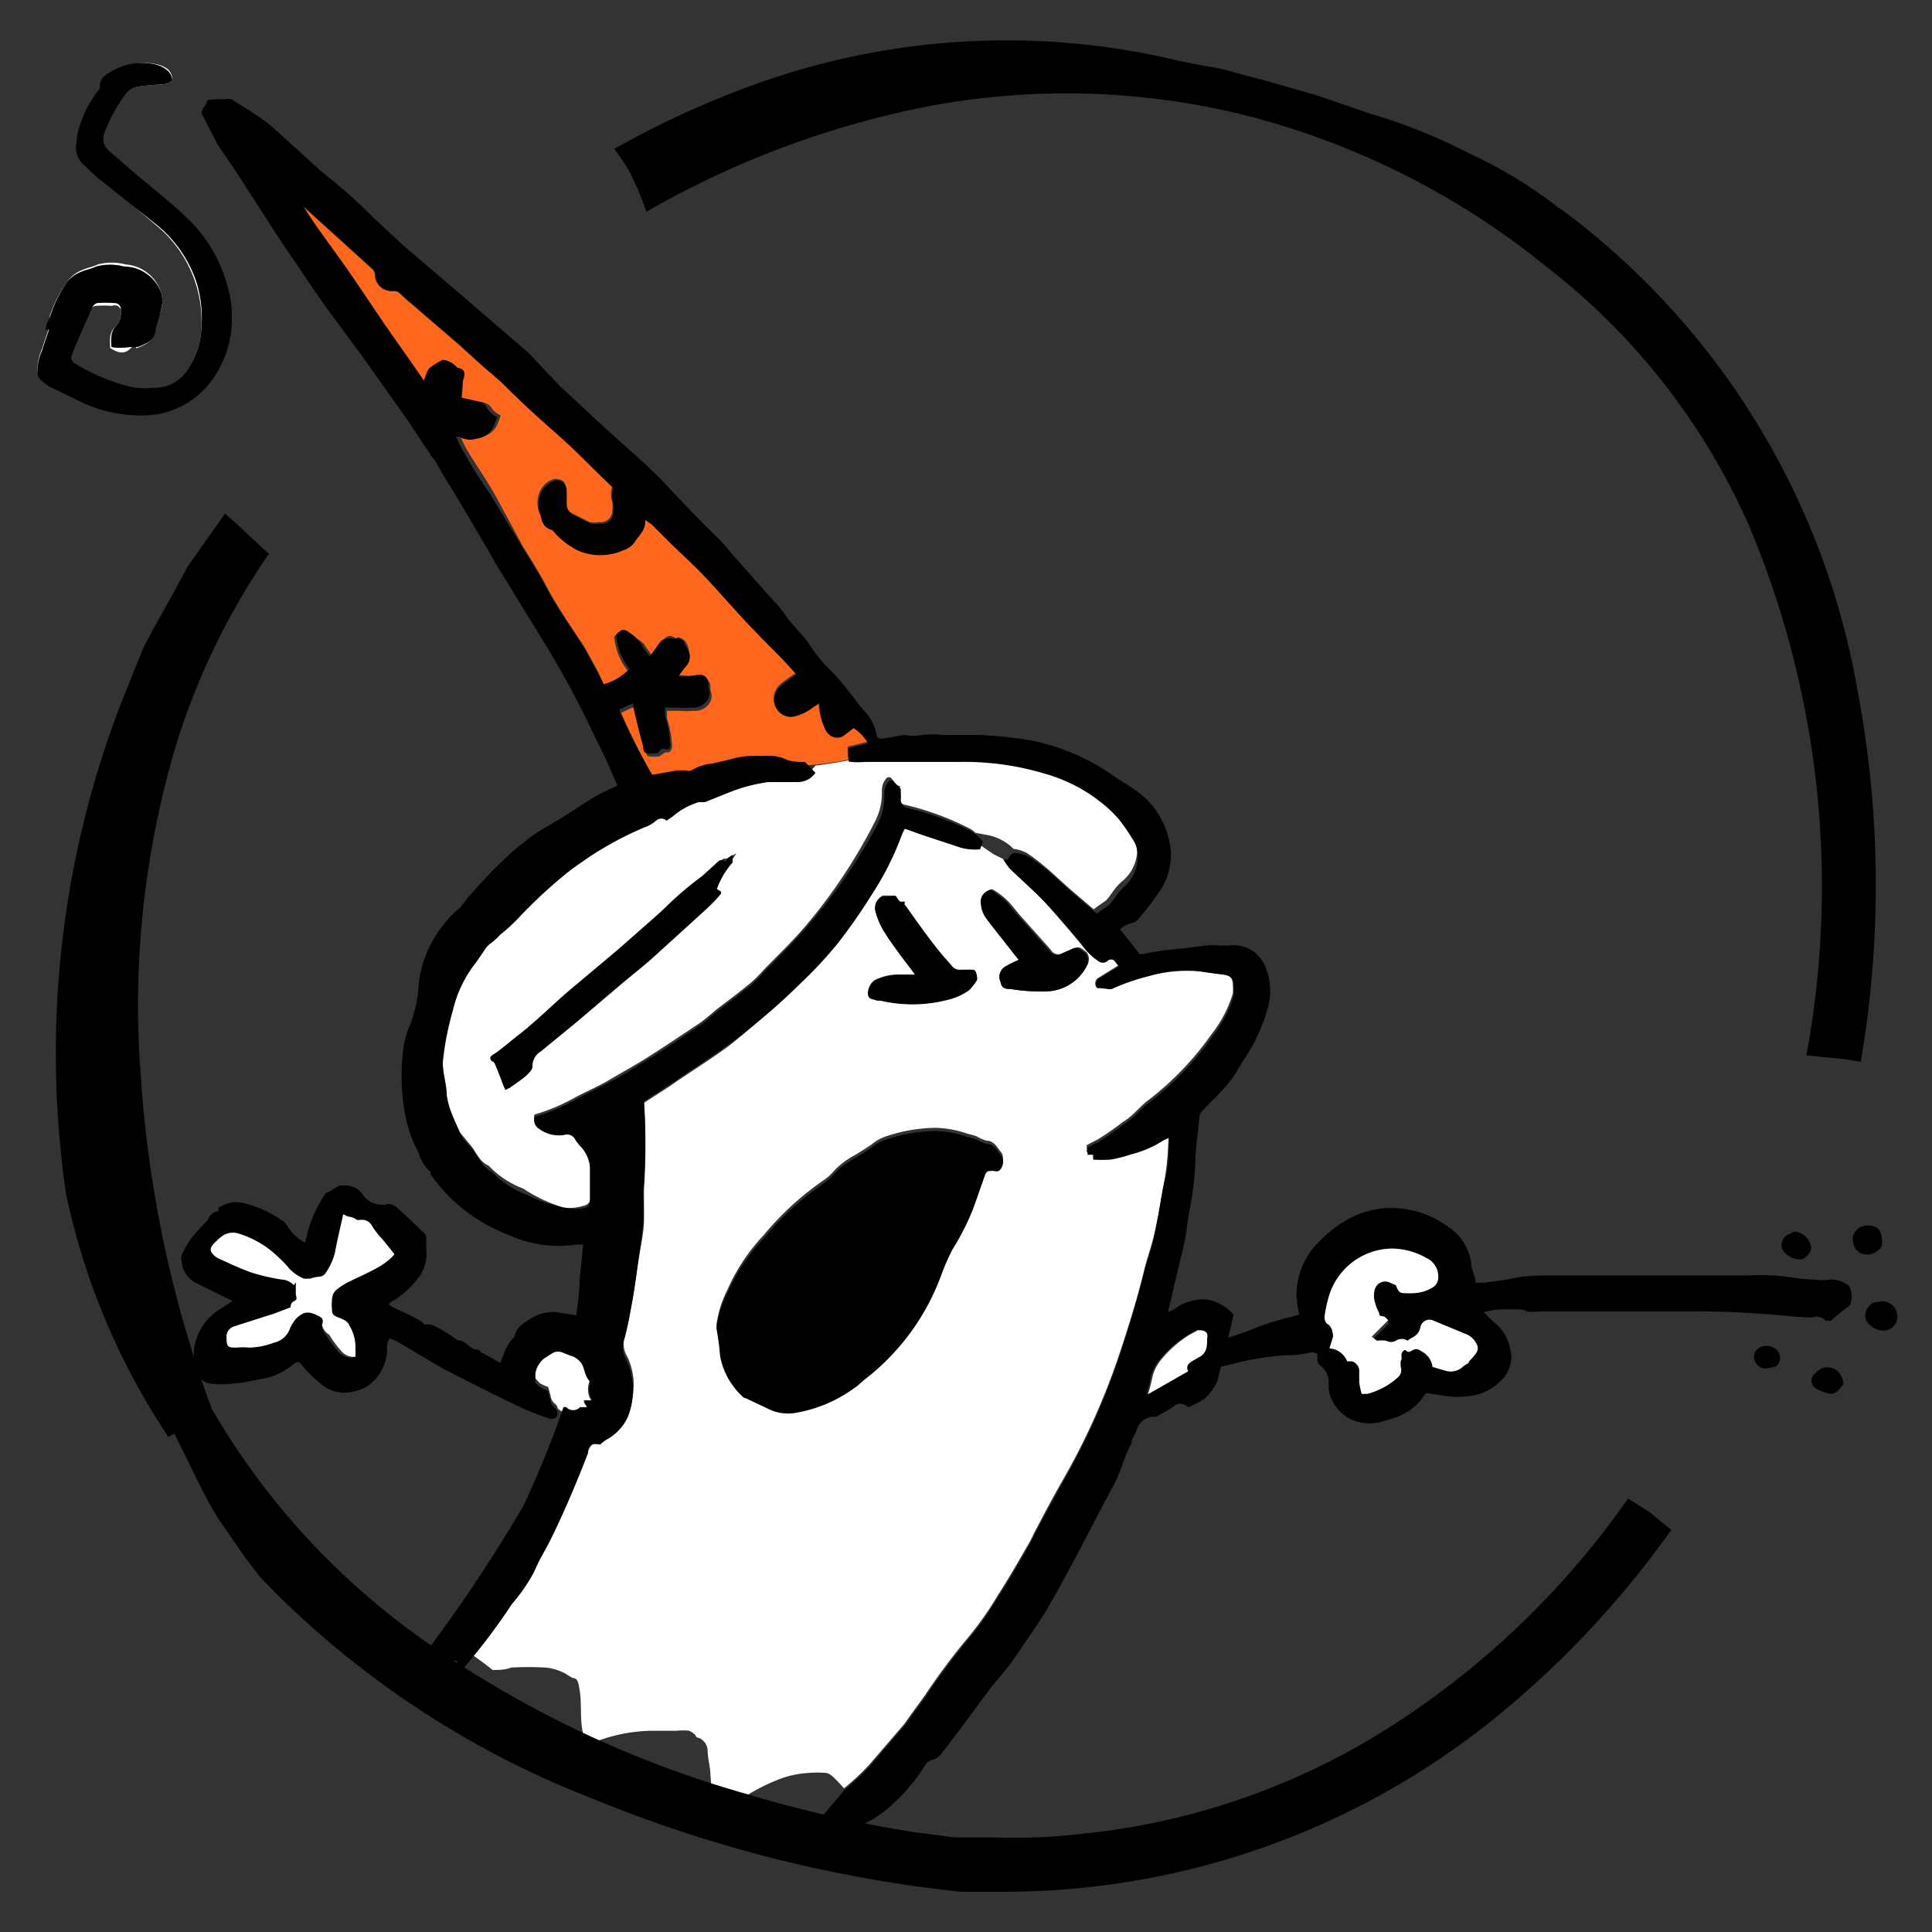 <svg xmlns="http://www.w3.org/2000/svg" id="Layer_2" data-name="Layer 2" viewBox="0 0 48 48"><rect x="0" y="0" width="48" height="48" fill="#333333" stroke="none"/><defs><style>.cls-1{fill:#fff;}.cls-2{fill:#ff671f;}</style></defs><path class="cls-1" d="M30.33,24.19c-.27,0-.53-.08-.8-.09a3.39,3.39,0,0,0-1,.13,5.37,5.37,0,0,0-.88.3c-.09,0-.17,0-.41,0a.17.17,0,0,1,.07-.25l.29-.18.18-.11-.1-.13a.13.13,0,0,0-.19,0,.18.18,0,0,1-.22,0,1.57,1.57,0,0,1-.39-.38c-.28-.33-.56-.66-.86-1s-.63-.61-.94-.91a1.52,1.52,0,0,1-.16-.23l0,0-.24-.12L24.36,21v0a1.13,1.13,0,0,1-.26,0,1.08,1.08,0,0,1-.31-.07l-.85-.28-.45-.16a1.3,1.3,0,0,0-.08.17,7.3,7.3,0,0,1-.73,1.45,14.06,14.06,0,0,1-.85,1.22,10.16,10.16,0,0,1-.93,1A15.48,15.48,0,0,1,18.09,26c-.48.35-1,.67-1.47,1l-.62.4A15.87,15.87,0,0,1,16,29.54c0,.26,0,.51,0,.77s-.07.6-.12.9-.1.75-.17,1.12-.1.55-.17.82a.64.64,0,0,0,0,.47,1.62,1.62,0,0,1,.19,1,1.59,1.59,0,0,1-.11.49,1.21,1.21,0,0,1-.5.55,1,1,0,0,0-.18.13s-.06,0-.09,0-.18.12-.22.22c-.27.7-.56,1.39-.89,2.07-.1.21-.22.41-.33.62l-.14.3a4.32,4.32,0,0,1-.53.76c0,.05-.09.11-.17.05s0,0-.08,0-.09,0-.13,0l0,0a2.64,2.64,0,0,1-.62.48h0a1.72,1.72,0,0,1-.41.55c.31.2.62.42.91.65.15,0,.31,0,.46-.06a8,8,0,0,1,.85,0,1.27,1.27,0,0,1,.53.17,1.19,1.19,0,0,0,.15.09c.12,0,.14.12.16.24.08.39,0,.8.11,1.19a2.25,2.25,0,0,0,0,.22,1.12,1.12,0,0,1,.13,0A4.08,4.08,0,0,1,16.2,43l.61,0a1.55,1.55,0,0,1,.31,0,.57.57,0,0,1,.16.11s0,.06.09.07a.36.36,0,0,1,.21.29c0,.2.06.4.07.6a3.87,3.87,0,0,0,.11.76c0,.17.1.2.25.12l.49-.31a4.87,4.87,0,0,1,.82-.42,2.41,2.41,0,0,1,.74-.17,2.61,2.61,0,0,1,.48,0,.39.39,0,0,1,.14.08c.1.09.19.19.29.3a5.93,5.93,0,0,0,.63-.59l.86-1,.2-.28.32-.44a16.47,16.47,0,0,1,1-1.35,8.12,8.12,0,0,0,.8-1.12c.28-.43.53-.87.79-1.32.07-.12.12-.25.19-.37q.34-.66.72-1.32a17.36,17.36,0,0,0,1.28-2.85c.26-.77.5-1.54.69-2.33.08-.29.18-.57.24-.86.1-.46.19-.93.26-1.39s.06-.64.09-1l-.13.06a2.65,2.65,0,0,1-.81.35,3.18,3.18,0,0,1-.51.13,3.32,3.32,0,0,1-.43,0l0-.12H27l0-.18.27-.14a6.82,6.82,0,0,0,.62-.43c.26-.15.43-.4.67-.57a7.5,7.5,0,0,0,1.55-1.63,3,3,0,0,0,.52-1,1.62,1.62,0,0,0,0-.2C30.63,24.29,30.55,24.22,30.33,24.19Zm-7.87-.42c-.17-.23-.34-.46-.49-.71a1.85,1.85,0,0,1-.19-.48.34.34,0,0,1,.15-.33s.05,0,.08,0h.21c.08,0,.08.17.2.15s0,.06.08.1c.24.34.48.68.73,1s.29.34.43.51a.25.25,0,0,0,.22.08h.21c.15,0,.15,0,.18.19l0,.05a1.37,1.37,0,0,1-.2.26,1.5,1.5,0,0,1-.42.21,3.5,3.5,0,0,1-1.79.05l-.09,0c-.07-.05-.19,0-.21-.16a.41.41,0,0,1,.17-.34,1.35,1.35,0,0,1,.59-.14l.41,0,0,0ZM24.82,29a.19.19,0,0,1-.13,0c-.16,0-.18,0-.23.14s-.19.55-.29.82a6.37,6.37,0,0,1-.51,1,5.65,5.65,0,0,0-.29.67,6.39,6.39,0,0,1-.78,1.43,6,6,0,0,1-1.09,1.11c-.08.06-.15.14-.24.2a3.45,3.45,0,0,1-1.48.64,1.12,1.12,0,0,1-.72-.11l-.53-.25a.13.13,0,0,1-.09-.05,1.83,1.83,0,0,1-.55-1c0-.23-.06-.45-.09-.68a2.67,2.67,0,0,1,.27-.87,4.81,4.81,0,0,1,.9-1.36,7.34,7.34,0,0,1,1.51-1.38,1.26,1.26,0,0,0,.24-.22,1.92,1.92,0,0,1,.48-.37c.16-.09.31-.19.46-.29a1.07,1.07,0,0,1,.36-.2,4,4,0,0,1,1.24-.21,2.69,2.69,0,0,1,.79.15,1.66,1.66,0,0,1,.21.06,1.12,1.12,0,0,0,.25.11c.19,0,.27.18.38.31A.3.3,0,0,1,24.82,29ZM27,24a1.16,1.16,0,0,1-1,.63,4.54,4.54,0,0,1-.9-.06c-.1,0-.21,0-.24-.17A.3.3,0,0,1,25,24a2.88,2.88,0,0,1,.35-.17l-.13-.16c-.23-.3-.47-.59-.7-.9a.72.72,0,0,1-.11-.32.3.3,0,0,1,.24-.36,1.78,1.78,0,0,1,.46.37c.11.13.21.26.33.39l.67.75a.21.21,0,0,0,.29.08l.27-.12c.16-.06.19,0,.33.1A.3.3,0,0,1,27,24Z"></path><path class="cls-1" d="M5.63,7.11a3.59,3.59,0,0,0-1-1.69c-.47-.42-1-.82-1.43-1.23l-.52-.45a.4.4,0,0,1-.09-.48,4,4,0,0,1,.48-.88.48.48,0,0,1,.3-.22A6,6,0,0,1,4,2.1.42.42,0,0,0,4.28,2a.36.36,0,0,0-.11-.28.71.71,0,0,0-.31-.13,1.46,1.46,0,0,0-.94.13c-.17.09-.35.19-.39.41,0,0,0,.05,0,.07a2.73,2.73,0,0,0-.55,1.21.24.24,0,0,0,0,.08.61.61,0,0,0,.15.59l.37.34L3.87,5.59a3.09,3.09,0,0,1,1,1.48A3.1,3.1,0,0,1,5,8.2a2,2,0,0,1-.46,1.15.91.91,0,0,1-.67.35,2.88,2.88,0,0,1-.59,0,4.85,4.85,0,0,1-1.47-.6.15.15,0,0,1-.07-.21,2.87,2.87,0,0,1,.15-.37c.11-.27.23-.54.35-.8a.2.2,0,0,1,.12-.12,3,3,0,0,1,.43,0A.15.15,0,0,1,3,7.7a.5.5,0,0,1-.15.43.41.41,0,0,0-.11.23,1.43,1.43,0,0,0,0,.29c.17.1.33.18.51,0s.1,0,.15,0c.22-.09.43-.18.44-.47a.08.08,0,0,1,0,0A3.47,3.47,0,0,0,4,7.69a.7.7,0,0,0,0-.43,1,1,0,0,0-.88-.69,1.36,1.36,0,0,0-.69,0c-.12.06-.26.08-.39.14A.82.82,0,0,0,1.67,7a3.18,3.18,0,0,0-.43.84c0,.1-.07.2-.11.31l.09,0c-.06.17-.12.33-.17.51a1.23,1.23,0,0,0-.12.5.28.28,0,0,0,.12.27,1.92,1.92,0,0,0,.17.13l.62.31a3.48,3.48,0,0,0,1.76.41,2.1,2.1,0,0,0,1.64-.87,2.57,2.57,0,0,0,.5-1.59A2.39,2.39,0,0,0,5.63,7.11Z"></path><path class="cls-1" d="M28.07,35.83l0-.06.07-.05Z"></path><path class="cls-1" d="M14.65,34.31a.07.07,0,0,0,0-.08A.6.6,0,0,1,14.5,34a.49.49,0,0,0-.35-.36L14,33.52a.28.28,0,0,0-.25,0l-.22.14a.62.62,0,0,0-.22.59s.07.09.11.12a1.21,1.21,0,0,0,.2.09l.06.22a.3.3,0,0,0,.1.19.2.2,0,0,1,.08.13v0l.1.07h0L14,35s.05,0,.07,0a.23.23,0,0,0,.34,0s.12,0,.19,0l-.1-.17.21,0A.54.54,0,0,1,14.65,34.31Z"></path><path class="cls-1" d="M28.25,21.18a.75.75,0,0,0-.15-.44,4.5,4.5,0,0,0-.31-.45,3.19,3.19,0,0,0-.46-.44,4,4,0,0,0-1.4-.71,6.92,6.92,0,0,0-2.12-.29c-.59,0-1.18,0-1.77,0-.19,0-.38,0-.57,0h-.14c-.36.06-.71.13-1.07.17h0a.53.53,0,0,1-.42.23l-.75,0a4.1,4.1,0,0,0-.93.24l-.65.26-.15,0a1.74,1.74,0,0,0-.64.35l-.16.11a.19.19,0,0,0-.26,0,.9.9,0,0,1-.3.17,8.6,8.6,0,0,0-1.37.74l-.43.3a12.06,12.06,0,0,0-1.34,1.23,4.18,4.18,0,0,1-.44.4,1.55,1.55,0,0,1-.27.24.74.74,0,0,0-.15.19c-.09.12-.16.24-.25.35a3,3,0,0,0-.58,1.13,7.29,7.29,0,0,0-.24,1.2.89.89,0,0,0,0,.23c0,.22.05.45.09.67a2,2,0,0,0,.11.42c.08.21.18.42.27.62a.87.87,0,0,0,.09.11l.24.29c.12.17.2.37.41.46h0a2.27,2.27,0,0,0,.86.57A3.72,3.72,0,0,0,14,30a1.14,1.14,0,0,0,.52-.05.17.17,0,0,0,.14-.17c0-.28,0-.55,0-.82a.86.86,0,0,0-.24-.54,1.58,1.58,0,0,1-.12-.15.23.23,0,0,0-.29-.13.83.83,0,0,1-.61-.15.26.26,0,0,1-.12-.3,4.72,4.72,0,0,0,1-.42c.28-.15.57-.27.84-.43s.67-.38,1-.59.86-.56,1.29-.85c.14-.1.26-.21.39-.32.29-.22.57-.43.85-.66a3.22,3.22,0,0,0,.32-.32c.37-.38.76-.75,1.1-1.16a13.43,13.43,0,0,0,1.69-2.57,1.57,1.57,0,0,0,.15-.73.46.46,0,0,1,.1-.29.09.09,0,0,1,.15,0c.05.06.06.15.16.17s0,.06,0,.09a1.37,1.37,0,0,1,0,.19.21.21,0,0,0,.19.2,7.09,7.09,0,0,1,1.61.6.44.44,0,0,1,.11.09l.32.06a1.22,1.22,0,0,1,.63.34.9.9,0,0,1,.36.12,5.92,5.92,0,0,1,.57.45l.44.4.62.53.31-.22a1.84,1.84,0,0,0,.17-.22,1.57,1.57,0,0,1,.21-.24A1,1,0,0,0,28.25,21.18Zm-10.07.19a.21.21,0,0,1,0,.06,2,2,0,0,0-.39.66l.1.06s0,0,0,0a.21.21,0,0,1,0,.06,4.26,4.26,0,0,1-.42.43l-1.31,1.19c-.25.22-.52.43-.78.65l-1.07.91-.89.73a.42.42,0,0,0-.21.38c0,.07-.08.15-.14.21s-.26.2-.42.33a.93.93,0,0,1-.05-.1c-.06-.16-.12-.32-.19-.49s-.07-.08-.12-.15,0-.11.1-.17.43-.34.65-.51c.43-.34.82-.74,1.25-1.1l1.12-.94.49-.43c.28-.25.58-.5.85-.77a8.14,8.14,0,0,1,.78-.65l.32-.29c.06-.05.11-.14.22-.1s.05,0,.08-.05l.14-.09A.9.9,0,0,1,18.18,21.37Z"></path><path class="cls-2" d="M21.06,18.8c0-.07,0-.15,0-.25l.49-.12a1.2,1.2,0,0,0-.36-.38c-.11.08-.2.16-.3.22a.32.32,0,0,1-.4-.18,1.53,1.53,0,0,1-.15-.66l-.18.12a1.19,1.19,0,0,1-.44.21.41.41,0,0,1-.48-.53c.05-.19.2-.27.34-.38l.19-.13-.34-.37c-.28-.29-.57-.57-.84-.86s-.69-.78-1.05-1.15-.6-.59-.9-.88L16.18,13,16,12.88s0,0,0,.07c0,.2-.17.33-.27.49a.52.52,0,0,1-.27.19,1.4,1.4,0,0,1-1.15,0,2.06,2.06,0,0,1-.55-.42s0-.07-.07-.08c-.18,0-.23-.19-.27-.34a.68.68,0,0,1,0-.59.55.55,0,0,1,.35-.3c.19,0,.3.06.28.25s0,.22,0,.33a.3.3,0,0,0,.18.28l.42.21a.63.63,0,0,0,.24,0,.28.28,0,0,0,.32-.28.74.74,0,0,0,0-.21.65.65,0,0,1,0-.39l-.31-.3-.62-.61c-.25-.24-.5-.48-.77-.7s-.72-.64-1.06-1L12,9.11l-.63-.57-1-.86c-.15-.13-.3-.25-.44-.39a.23.23,0,0,0-.18-.06.41.41,0,0,1-.44-.4.22.22,0,0,0-.06-.14L7.54,5.14h0c.3.51.67,1,1,1.44s.66,1,1,1.47l1,1.43,0,0c.05-.11.08-.27.17-.33a2.16,2.16,0,0,1,.3-.18.54.54,0,0,1,.29.17s0,.05.05.05c.18,0,.15.14.15.26s0,.31-.05.48L12,10a.35.35,0,0,1,.19.1.52.52,0,0,0,.25.22,2.33,2.33,0,0,1-.11.28.54.54,0,0,1-.41.26.52.52,0,0,1-.42-.05s0,0-.08,0,0,0,0,0a4.78,4.78,0,0,0,.23.45c.2.32.42.64.63,1L13,13.59c.2.32.41.65.59,1,.27.51.61,1,.91,1.45.13.22.25.45.37.67L15,17a1.35,1.35,0,0,0,.59-.34,1.59,1.59,0,0,1-.33-.84l0,0c.13-.16.18-.17.35-.05A1,1,0,0,1,16,16c.05.09.12.17.19.28l.17-.23a1,1,0,0,1,.12-.16c.07-.07.15-.13.26-.06s.07,0,.1,0,.17.05.21.14a.79.79,0,0,1,.08.26.34.34,0,0,1-.1.31,1.91,1.91,0,0,0-.17.24l.14,0,.45.06a.22.22,0,0,1,.2.24s0,.05,0,.07a.34.34,0,0,1-.08.39.44.44,0,0,1-.35.12,2.06,2.06,0,0,1-.35,0l-.3,0c0,.08,0,.14,0,.19a2.71,2.71,0,0,1,.13.7c0,.06-.06.16-.11.14s-.15.06-.22.11a.29.29,0,0,0-.1,0c-.18,0-.2,0-.24-.17-.09-.33-.17-.67-.25-1a.34.34,0,0,1,0-.08l-.35.16a16.42,16.42,0,0,0,.82,1.62l.62-.11c.07,0,.14,0,.22,0a.21.21,0,0,0,.14,0,1.19,1.19,0,0,1,.51-.17l.44-.1a2.18,2.18,0,0,1,.51-.09l.34,0a1.16,1.16,0,0,1,.49.06c.15,0,.3.06.45.09s.06,0,.08,0l.05,0a8.59,8.59,0,0,0,1-.14Z"></path><path d="M30.24,34.33h0c.14-.56.28-1.12.41-1.67a1.22,1.22,0,0,0-.58-.36.88.88,0,0,0-.36,0,1.18,1.18,0,0,0-.53.22l-.15.08s0-.05,0-.06l.27-1.14c.05-.2.1-.4.14-.6s.07-.54.13-.81a8.5,8.5,0,0,0,.13-1.13c0-.37.07-.75.1-1.12a.31.31,0,0,1,.06-.13l.43-.44c.11-.12.21-.23.31-.36s.19-.3.28-.45A4.34,4.34,0,0,0,31.51,25a1.55,1.55,0,0,0-.08-1,.85.85,0,0,0-.89-.51,2.35,2.35,0,0,1-.26,0,1.61,1.61,0,0,0-.31,0l-.46.06-.59.06-.6.1-.49-.62a.59.59,0,0,1,.3-.16.29.29,0,0,0,.18-.13,6.8,6.8,0,0,0,.46-.6,1.62,1.62,0,0,0,.32-1.06,2.19,2.19,0,0,0-.12-.52,2,2,0,0,0-.78-1c-.16-.12-.34-.21-.49-.32a5.43,5.43,0,0,0-2.06-.9,10.89,10.89,0,0,0-1.28-.14c-.07,0-.14,0-.21,0-.25,0-.49,0-.74,0a2,2,0,0,0-.49,0,1.37,1.37,0,0,1-.45,0h0l-.53.09c-.11,0-.15,0-.17-.13a1.14,1.14,0,0,0-.31-.57l-.1-.12c-.16-.21-.32-.42-.49-.62s-.25-.27-.38-.4a4.09,4.09,0,0,1-.4-.53c-.18-.25-.42-.46-.6-.73a3.44,3.44,0,0,0-.35-.41l-1-1.13a4,4,0,0,0-.33-.37c-.42-.4-.81-.82-1.21-1.24-.18-.2-.37-.38-.57-.57l-1.11-1-1-.93L13.35,9c-.08-.08-.16-.18-.25-.26L11.3,7.19,10,6.08,9.27,5.4a13.14,13.14,0,0,0-1.11-1c-.24-.18-.44-.39-.66-.58l-.74-.67c-.3-.26-.65-.45-1-.68a.35.35,0,0,0-.2,0,1,1,0,0,0-.24,0c-.06,0-.17,0-.18.06s-.1.15-.12.23,0,0,0,.08l.36.7a1.4,1.4,0,0,0,.1.16l.4.59c.52.79,1,1.58,1.55,2.36.2.31.42.62.63.93L9,8.85c.33.47.66.93,1,1.41s.45.69.68,1c0,.06.1.13.14.2s.21.38.33.57.2.32.3.49l.66,1.12.24.42,1.23,2c.23.39.46.78.67,1.18s.47.94.7,1.41c.14.28.26.57.39.87l-.2.09a4.23,4.23,0,0,0-.47.25c-.32.2-.64.42-1,.63s-.43.26-.63.42a6.89,6.89,0,0,0-.7.62c-.26.26-.5.53-.74.8a2,2,0,0,1-.18.23A2.46,2.46,0,0,0,11,23a2.8,2.8,0,0,0-.6,1.48,3.21,3.21,0,0,1-.22,1,2.59,2.59,0,0,0-.14.45,5.05,5.05,0,0,0,0,1.6,3.29,3.29,0,0,0,.36,1.11,1,1,0,0,0,.3.48l0,.06a4.15,4.15,0,0,0,1.45,1.28,3.82,3.82,0,0,0,.46.21,3,3,0,0,0,1.72.25h.16l-.09.88c0,.29-.05.59-.08.88l-.5-.08a1,1,0,0,0-.66.18c-.16.1-.32.19-.37.4,0,0,0,.05-.06.08a1.19,1.19,0,0,0-.23.43l-.07.17L12,33.62c-.05,0-.09-.09-.14-.09-.2,0-.29-.24-.49-.23a3.61,3.61,0,0,0-.65-.39.53.53,0,0,0-.17,0,.53.53,0,0,0-.15-.12c-.2-.11-.42-.21-.63-.31l-.12-.07.09-.08a2.12,2.12,0,0,0,.68-.62,1,1,0,0,0,.17-.69l0-.26a.16.16,0,0,0-.07-.14c-.21-.2-.41-.4-.63-.59a.37.37,0,0,0-.24-.12A.58.58,0,0,1,9,29.66a.5.5,0,0,0-.47-.2.23.23,0,0,0-.11,0l-.28.17s-.06,0-.07.05a3.15,3.15,0,0,0-.41.87l-.08.32a1,1,0,0,1-.4-.35,1,1,0,0,0-.12-.16A2.79,2.79,0,0,0,6,29.88a.68.68,0,0,0-.42.05L5.43,30s0,.09,0,.09a.3.3,0,0,0-.26.21h0c-.14.16-.29.3-.42.47a2.52,2.52,0,0,0-.24.42.18.18,0,0,0,0,.12.67.67,0,0,0,.33.55l.83.41.11.05-.27.18A1.36,1.36,0,0,0,4.85,34a.45.45,0,0,0,.35.37,2.09,2.09,0,0,0,.61,0c.25,0,.5-.09.75-.12a1.67,1.67,0,0,0,.71-.34c.12-.09.14-.1.23,0a2.5,2.5,0,0,0,.46.46.89.89,0,0,0,.87.19.93.93,0,0,0,.5-.3,1.18,1.18,0,0,0,.29-.72.4.4,0,0,1,.06-.29l.17.07L11,34c.63.32,1.25.64,1.88.94a6.52,6.52,0,0,0,.73.29c.15.06.25,0,.24-.14a.2.2,0,0,0-.08-.13.3.3,0,0,1-.1-.19l-.06-.22a1.21,1.21,0,0,1-.2-.09s-.1-.08-.11-.12a.62.62,0,0,1,.22-.59l.22-.14a.28.28,0,0,1,.25,0l.18.07a.49.49,0,0,1,.35.36.6.6,0,0,0,.13.28.07.07,0,0,1,0,.08.54.54,0,0,0,.06.39l-.21,0,.1.17c-.07,0-.16,0-.19,0a.23.23,0,0,1-.34,0s0,0-.07,0a24.55,24.55,0,0,1-1,2.46A38.31,38.31,0,0,1,10.62,41c.19.14.15.1.37.07a1.29,1.29,0,0,1,0,.19l.35,0,.13.24a15.82,15.82,0,0,0,1.25-1.65,4.32,4.32,0,0,0,.53-.76l.14-.3c.11-.21.23-.41.33-.62.33-.68.62-1.37.89-2.07,0-.1,0-.24.22-.22s.06,0,.09,0a1,1,0,0,1,.18-.13,1.21,1.21,0,0,0,.5-.55,1.59,1.59,0,0,0,.11-.49,1.62,1.62,0,0,0-.19-1,.64.64,0,0,1,0-.47c.07-.27.12-.55.17-.82s.12-.75.17-1.12.09-.6.12-.9,0-.51,0-.77A15.87,15.87,0,0,0,16,27.36l.62-.4c.49-.34,1-.66,1.47-1a15.48,15.48,0,0,0,1.8-1.53,10.16,10.16,0,0,0,.93-1,14.06,14.06,0,0,0,.85-1.22,7.3,7.3,0,0,0,.73-1.45,1.3,1.3,0,0,1,.08-.17l.45.16.85.28a1.08,1.08,0,0,0,.31.07,1.13,1.13,0,0,0,.26,0l.07-.19a1.29,1.29,0,0,0-.24-.23,7.09,7.09,0,0,0-1.61-.6.21.21,0,0,1-.19-.2,1.37,1.37,0,0,0,0-.19s0-.09,0-.09-.11-.11-.16-.17a.09.09,0,0,0-.15,0,.46.46,0,0,0-.1.29,1.57,1.57,0,0,1-.15.73A13.43,13.43,0,0,1,20.07,23c-.34.41-.73.78-1.1,1.16a3.22,3.22,0,0,1-.32.32c-.28.23-.56.44-.85.66-.13.11-.25.22-.39.32-.43.29-.85.58-1.29.85s-.65.41-1,.59-.56.28-.84.43a4.72,4.72,0,0,1-1,.42.26.26,0,0,0,.12.3.83.83,0,0,0,.61.15.23.23,0,0,1,.29.13,1.58,1.58,0,0,0,.12.15.86.86,0,0,1,.24.54c0,.27,0,.54,0,.82a.17.17,0,0,1-.14.17A1.14,1.14,0,0,1,14,30a3.72,3.72,0,0,1-.92-.32,2.27,2.27,0,0,1-.86-.57h0c-.21-.09-.29-.29-.41-.46l-.24-.29a.87.87,0,0,1-.09-.11c-.09-.2-.19-.41-.27-.62a2,2,0,0,1-.11-.42c0-.22-.07-.45-.09-.67a.89.89,0,0,1,0-.23,7.29,7.29,0,0,1,.24-1.2A3,3,0,0,1,11.76,24c.09-.11.16-.23.25-.35a.74.74,0,0,1,.15-.19,1.55,1.55,0,0,0,.27-.24,4.18,4.18,0,0,0,.44-.4,12.06,12.06,0,0,1,1.34-1.23l.43-.3A8.6,8.6,0,0,1,16,20.56a.9.9,0,0,0,.3-.17.19.19,0,0,1,.26,0l.16-.11a1.74,1.74,0,0,1,.64-.35l.15,0,.65-.26a4.1,4.1,0,0,1,.93-.24l.75,0a.53.53,0,0,0,.42-.23L20,18.93s-.05,0-.08,0-.3,0-.45-.09a1.16,1.16,0,0,0-.49-.06l-.34,0a2.18,2.18,0,0,0-.51.09l-.44.1a1.19,1.19,0,0,0-.51.17.21.21,0,0,1-.14,0c-.08,0-.15,0-.22,0l-.62.11a16.42,16.42,0,0,1-.82-1.62l.35-.16a.34.34,0,0,0,0,.08c.08.34.16.68.25,1,0,.17.06.17.24.17a.29.29,0,0,1,.1,0c.07-.05.11-.15.22-.11s.12-.08.11-.15a2.71,2.71,0,0,0-.13-.69s0-.11,0-.19l.3,0a2.06,2.06,0,0,0,.35,0,.44.44,0,0,0,.35-.12.34.34,0,0,0,.08-.39s0-.05,0-.07a.22.22,0,0,0-.2-.24L17,16.81l-.14,0a1.91,1.91,0,0,1,.17-.24.34.34,0,0,0,.1-.31A.79.79,0,0,0,17,16c0-.09-.1-.16-.21-.14s-.08,0-.1,0-.19,0-.26.06a1,1,0,0,0-.12.16l-.17.23c-.07-.11-.14-.19-.19-.28a1,1,0,0,0-.29-.3c-.17-.12-.22-.11-.35.05l0,0a1.59,1.59,0,0,0,.33.84A1.35,1.35,0,0,1,15,17l-.13-.25c-.12-.22-.24-.45-.37-.67-.3-.49-.64-.94-.91-1.45-.18-.34-.39-.67-.59-1l-.81-1.33c-.21-.32-.43-.64-.63-1a4.78,4.78,0,0,1-.23-.45s0,0,0,0,.06,0,.08,0a.52.52,0,0,0,.42.05.54.54,0,0,0,.41-.26,2.33,2.33,0,0,0,.11-.28.52.52,0,0,1-.25-.22A.35.35,0,0,0,12,10l-.53-.12c0-.17,0-.32.05-.48s0-.24-.15-.26c0,0,0,0-.05-.05A.54.54,0,0,0,11,8.94a2.16,2.16,0,0,0-.3.18c-.09.06-.12.22-.17.33l0,0-1-1.43c-.33-.49-.67-1-1-1.47s-.69-.93-1-1.44h0L9.27,6.69a.22.22,0,0,1,.06.14.41.41,0,0,0,.44.4.23.23,0,0,1,.18.06c.14.14.29.26.44.39l1,.86.63.57.46.41c.34.34.69.67,1.06,1s.52.46.77.7l.62.61.31.3a.65.65,0,0,0,0,.39.74.74,0,0,1,0,.21.28.28,0,0,1-.32.28.63.63,0,0,1-.24,0l-.42-.21a.3.3,0,0,1-.18-.28c0-.11,0-.22,0-.33s-.09-.28-.28-.25a.55.55,0,0,0-.35.3.68.68,0,0,0,0,.59c0,.15.09.3.27.34,0,0,.05.05.07.08a2.06,2.06,0,0,0,.55.42,1.4,1.4,0,0,0,1.15,0,.52.52,0,0,0,.27-.19c.1-.16.26-.29.27-.49,0,0,0,0,0-.07l.16.11.47.47c.3.29.61.57.9.88s.69.77,1.05,1.15.56.57.84.86l.34.37-.19.13c-.14.11-.29.19-.34.38a.41.41,0,0,0,.48.53,1.19,1.19,0,0,0,.44-.21l.18-.12a1.53,1.53,0,0,0,.15.66.32.32,0,0,0,.4.18c.1-.06.19-.14.3-.22a1.2,1.2,0,0,1,.36.38l-.49.12c0,.1,0,.18,0,.25s0,.09.06.09a2.09,2.09,0,0,0,.35,0c.19,0,.38,0,.57,0,.59,0,1.18,0,1.77,0a6.92,6.92,0,0,1,2.12.29,4,4,0,0,1,1.4.71,3.19,3.19,0,0,1,.46.44,4.5,4.5,0,0,1,.31.45.75.75,0,0,1,.15.44,1,1,0,0,1-.33.76,1.57,1.57,0,0,0-.21.24,1.84,1.84,0,0,1-.17.22l-.31.22-.62-.53-.44-.4a5.92,5.92,0,0,0-.57-.45.94.94,0,0,0-.4-.13c-.11,0-.13.11-.2.17l-.08,0a1.52,1.52,0,0,0,.16.23c.31.3.64.59.94.91s.58.64.86,1a1.57,1.57,0,0,0,.39.38.18.18,0,0,0,.22,0,.13.13,0,0,1,.19,0l.1.13-.18.11-.29.18a.17.17,0,0,0-.07.25c.24,0,.32.06.41,0a5.37,5.37,0,0,1,.88-.3,3.39,3.39,0,0,1,1-.13c.27,0,.53.06.8.09s.3.1.3.33a1.62,1.62,0,0,1,0,.2,3,3,0,0,1-.52,1,7.5,7.5,0,0,1-1.55,1.63c-.24.17-.41.42-.67.57a6.82,6.82,0,0,1-.62.43l-.27.14,0,.18h.14l0,.12a3.32,3.32,0,0,0,.43,0,3.18,3.18,0,0,0,.51-.13,2.65,2.65,0,0,0,.81-.35l.13-.06c0,.35,0,.67-.09,1s-.16.93-.26,1.39c-.06.29-.16.57-.24.86-.19.79-.43,1.56-.69,2.33a17.36,17.36,0,0,1-1.28,2.85q-.37.66-.72,1.32c-.07.12-.12.25-.19.37-.26.45-.51.89-.79,1.32A8.12,8.12,0,0,1,24,40.8a16.47,16.47,0,0,0-1,1.35l-.32.44-.2.28-.86,1a5.93,5.93,0,0,1-.63.59l0,0-.27.32-.56.66.88.08.21-.11v0a3.58,3.58,0,0,0,.48-.24h0a3.11,3.11,0,0,0,.42-.32,4.62,4.62,0,0,0,.84-1,.29.29,0,0,1,.15-.12.4.4,0,0,0,.26-.18c.15-.18.29-.38.44-.57l.79-1.07c.17-.21.36-.41.52-.64s.46-.67.68-1,.52-.88.76-1.33c.34-.63.66-1.26,1-1.9a3.32,3.32,0,0,0,.29-.64,3.81,3.81,0,0,1,.23-.54h0c0-.11.09-.21.13-.33a.45.45,0,0,1,.38-.33s.06,0,.09,0a3.83,3.83,0,0,0,.44-.25.24.24,0,0,1,.35,0l.05,0a2.75,2.75,0,0,0,.38-.2A1.63,1.63,0,0,0,30.24,34.33Zm-21-2.78c-.21.12-.43.21-.65.32a1.6,1.6,0,0,0-.32.21.34.34,0,0,0-.09.21,1.53,1.53,0,0,0,0,.3c0,.1.08.13.15.16s.23.07.28.2a1.05,1.05,0,0,1,.15.6,1.21,1.21,0,0,1,0,.18.41.41,0,0,1-.33-.12,2.67,2.67,0,0,1-.32-.43A.37.37,0,0,1,8,32.91.17.17,0,0,0,8,32.75a.84.84,0,0,0-.27-.13.38.38,0,0,0-.17,0,.61.61,0,0,0-.29.26.6.6,0,0,0-.06.11.55.55,0,0,1-.41.37,1.84,1.84,0,0,1-.61.12,1.53,1.53,0,0,0-.3,0c-.21,0-.26,0-.26-.23a.27.27,0,0,1,.2-.3l1-.32.39-.15c0-.13.09-.15.13-.18s0-.11,0-.15v-.29A.44.44,0,0,0,7,31.79a5.06,5.06,0,0,1-.77-.18c-.27-.1-.53-.22-.79-.34a.38.38,0,0,1-.13-.09c-.1-.1-.1-.17,0-.28a1.9,1.9,0,0,1,.21-.19.46.46,0,0,1,.38-.07,2.4,2.4,0,0,1,1,.58,2.54,2.54,0,0,1,.28.29,1,1,0,0,0,.38.26s.09,0,.14,0a.86.86,0,0,1,.23-.05.2.2,0,0,0,.16-.09,1.62,1.62,0,0,0,.23-.5c.05-.27.11-.53.17-.79s0-.15.19-.11a.41.41,0,0,1,.19.08l.08,0a.28.28,0,0,1,.3.16,2.24,2.24,0,0,0,.27.34l.28.35a.92.92,0,0,1-.14.14A1.63,1.63,0,0,1,9.28,31.55Zm20.5,2.18-.12.07c-.11.06-.21.12-.14.27l-1,.57a3.47,3.47,0,0,0,.1-.37,1.05,1.05,0,0,1,.23-.49,2.88,2.88,0,0,1,.69-.61l.22-.12c.11,0,.17,0,.23.08a.28.28,0,0,1,0,.13C30,33.44,30,33.63,29.78,33.73Z"></path><path d="M17.8,33a2.67,2.67,0,0,1,.27-.87,4.81,4.81,0,0,1,.9-1.36,7.34,7.34,0,0,1,1.51-1.38,1.26,1.26,0,0,0,.24-.22,1.92,1.92,0,0,1,.48-.37c.16-.09.31-.19.46-.29a1.07,1.07,0,0,1,.36-.2,4,4,0,0,1,1.24-.21,2.69,2.69,0,0,1,.79.15,1.66,1.66,0,0,1,.21.06,1.12,1.12,0,0,0,.25.11c.19,0,.27.18.38.31a.3.3,0,0,1-.07.36.19.19,0,0,1-.13,0c-.16,0-.18,0-.23.14s-.19.55-.29.82a6.37,6.37,0,0,1-.51,1,5.65,5.65,0,0,0-.29.67,5.77,5.77,0,0,1-1.87,2.54c-.08.06-.15.14-.24.2a3.45,3.45,0,0,1-1.48.64,1.12,1.12,0,0,1-.72-.11l-.53-.25a.13.13,0,0,1-.09-.05,1.83,1.83,0,0,1-.55-1C17.87,33.4,17.83,33.18,17.8,33Z"></path><path d="M4.28,2A.42.42,0,0,1,4,2.1a6,6,0,0,0-.61.06.48.48,0,0,0-.3.22,4,4,0,0,0-.48.88.4.4,0,0,0,.09.48l.52.45c.47.41,1,.81,1.43,1.23a3.59,3.59,0,0,1,1,1.69,2.39,2.39,0,0,1,.11.75,2.57,2.57,0,0,1-.5,1.59,2.1,2.1,0,0,1-1.64.87,3.48,3.48,0,0,1-1.76-.41L1.22,9.6a1.92,1.92,0,0,1-.17-.13A.28.28,0,0,1,.93,9.2a1.23,1.23,0,0,1,.12-.5c.05-.18.11-.34.17-.51l-.09,0c0-.11.07-.21.11-.31A3.18,3.18,0,0,1,1.67,7,.82.82,0,0,1,2,6.76c.13-.06.27-.08.39-.14a1.36,1.36,0,0,1,.69,0A1,1,0,0,1,4,7.26a.7.7,0,0,1,0,.43,3.47,3.47,0,0,1-.13.46.08.08,0,0,0,0,0c0,.29-.22.38-.44.47-.05,0-.11,0-.15,0s-.34.05-.51,0a1.43,1.43,0,0,1,0-.29.41.41,0,0,1,.11-.23A.5.5,0,0,0,3,7.7a.15.15,0,0,0-.16-.17,3,3,0,0,0-.43,0,.2.2,0,0,0-.12.12c-.12.26-.24.53-.35.8a2.87,2.87,0,0,0-.15.37.15.15,0,0,0,.07.21,4.85,4.85,0,0,0,1.47.6,2.88,2.88,0,0,0,.59,0,.91.91,0,0,0,.67-.35A2,2,0,0,0,5,8.2,3.1,3.1,0,0,0,4.9,7.07a3.09,3.09,0,0,0-1-1.48L2.43,4.42l-.37-.34a.61.61,0,0,1-.15-.59.24.24,0,0,1,0-.08A2.73,2.73,0,0,1,2.48,2.2s0,0,0-.07c0-.22.22-.32.39-.41a1.46,1.46,0,0,1,.94-.13.71.71,0,0,1,.31.13A.36.36,0,0,1,4.28,2Z"></path><path d="M12.56,27.08a.93.93,0,0,1-.05-.1c-.06-.16-.12-.32-.19-.49s-.07-.08-.12-.15,0-.11.1-.17.43-.34.65-.51c.43-.34.82-.74,1.25-1.1l1.12-.94.49-.43c.28-.25.58-.5.85-.77a8.14,8.14,0,0,1,.78-.65l.32-.29c.06-.05.11-.14.22-.1s.05,0,.08-.05l.14-.09a.9.9,0,0,1,0,.13.21.21,0,0,1,0,.06,2,2,0,0,0-.39.66l.1.06s0,0,0,0a.21.21,0,0,1,0,.06,4.26,4.26,0,0,1-.42.43l-1.31,1.19c-.25.22-.52.43-.78.65l-1.07.91-.89.73a.42.42,0,0,0-.21.38c0,.07-.08.15-.14.21S12.72,27,12.56,27.08Z"></path><path d="M22.22,22.26c.08,0,.08.17.2.15s0,.06.08.1c.24.34.48.68.73,1s.29.34.43.51a.25.25,0,0,0,.22.08h.21c.15,0,.15,0,.19.19a.08.08,0,0,0,0,.05,1.37,1.37,0,0,1-.2.26,1.5,1.5,0,0,1-.42.21,3.5,3.5,0,0,1-1.79.05l-.09,0c-.07-.05-.19,0-.21-.16a.41.41,0,0,1,.17-.34,1.35,1.35,0,0,1,.59-.14l.41,0,0,0-.32-.42c-.17-.23-.34-.46-.49-.71a1.85,1.85,0,0,1-.19-.48.34.34,0,0,1,.15-.33s.05,0,.08,0Z"></path><path d="M25.31,23.85l-.13-.16c-.23-.3-.47-.59-.7-.9a.72.72,0,0,1-.11-.32.3.3,0,0,1,.24-.36,1.78,1.78,0,0,1,.46.37c.11.13.21.26.33.39l.67.75a.21.21,0,0,0,.29.08l.27-.12c.16-.06.19,0,.33.1A.3.3,0,0,1,27,24a1.16,1.16,0,0,1-1,.63,4.54,4.54,0,0,1-.9-.06c-.1,0-.21,0-.24-.17A.3.3,0,0,1,25,24,2.88,2.88,0,0,1,25.31,23.85Z"></path><path d="M28,35.77l.08-.05-.05.11a.16.16,0,0,0,0-.06Z"></path><path d="M45.93,31.94a.72.72,0,0,0-.45-.15,1.33,1.33,0,0,1-.4,0c-.33,0-.65-.08-1-.1s-.61,0-.92,0l-.87,0H39.78l-1.31,0c-.28,0-.55,0-.83.06s-.51.08-.76.12l-.22,0c0-.16-.08-.28-.1-.41a1.29,1.29,0,0,0-.61-1,2.38,2.38,0,0,0-1.58-.44,2.26,2.26,0,0,0-.91.29,3.09,3.09,0,0,0-.67.52,1.89,1.89,0,0,0-.58,1.35,2.78,2.78,0,0,0,.07.48l-.21.06a6.72,6.72,0,0,0-.9.28,6.06,6.06,0,0,1-.91.3l-.68.19-.14.56.19-.06A2.36,2.36,0,0,1,30,34a4,4,0,0,0,.69-.13,6.88,6.88,0,0,1,1.26-.2,2.54,2.54,0,0,0,.61-.07c.12,0,.19,0,.17.15a.21.21,0,0,0,.09.19.5.5,0,0,1,.19.36c0,.07,0,.14,0,.21a1,1,0,0,0,.57.76,1.12,1.12,0,0,0,.72.06l.3-.09a1.42,1.42,0,0,0,.72-.48,1,1,0,0,1,.11-.15l.48.07a2,2,0,0,0,.85-.05,1.23,1.23,0,0,0,.51-.31.8.8,0,0,0,.25-.81,1.12,1.12,0,0,0-.4-.66c-.09-.07-.16-.16-.26-.25a2,2,0,0,1,.58-.07c.07,0,.17,0,.22,0s.18,0,.28.05a.7.7,0,0,0,.29,0h1.33l1.45,0,1.08,0c.86,0,1.72.05,2.57.14l.11,0a.92.92,0,0,0,.29,0,.29.29,0,0,1,.29.09.58.58,0,0,0,.14,0,4.78,4.78,0,0,1,.42-.34C46.06,32.37,46,32,45.93,31.94Zm-9.25,1.67a1.81,1.81,0,0,1-.18.21c0,.06-.12.09-.17.15a.45.45,0,0,1-.4.09l-.34-.1a.5.5,0,0,0-.28-.39c-.1-.07-.14-.07-.26,0s-.1-.09-.19,0,0,.16-.06.24a.83.83,0,0,0,0,.15.24.24,0,0,1-.07.26,1.82,1.82,0,0,1-.76.41h-.14a2.8,2.8,0,0,1-.06-.28c0-.11,0-.21,0-.32a.27.27,0,0,0-.18-.21s-.1,0-.12,0a.51.51,0,0,0-.44-.32l.09-.29s0,0,0,0,0-.26-.15-.32a.23.23,0,0,1-.06-.19,3.25,3.25,0,0,1,.12-.54,1.66,1.66,0,0,1,1.57-1.14,1.76,1.76,0,0,1,.83.23.51.51,0,0,1,.3.53.29.29,0,0,1-.11.19,1,1,0,0,1-.56.16H35c-.23,0-.24,0-.32-.2l-.12-.05a.27.27,0,0,0-.41.18.57.57,0,0,0,0,.26,1.15,1.15,0,0,0,.11.29s0,.09.07.09.13.11.19.17l-.41.41.13.1a.8.8,0,0,1,.23,0,.25.25,0,0,0,.24,0,.26.26,0,0,1,.29,0,.67.67,0,0,1,.14-.09.35.35,0,0,0,.18-.25.23.23,0,0,1,.3-.17l.82.34a.49.49,0,0,1,.27.24A.21.21,0,0,1,36.68,33.61Z"></path><path d="M46.76,32.33a.38.38,0,0,1,.38.36.35.35,0,0,1-.35.37.5.5,0,0,1-.43-.27.35.35,0,0,1,.2-.43Z"></path><path d="M46.76,30.84c0,.07,0,.17-.07.2a.49.49,0,0,1-.27.13c-.26,0-.39-.15-.39-.43a.37.37,0,0,1,.39-.29C46.66,30.45,46.75,30.57,46.76,30.84Z"></path><path d="M44.72,31.29a.53.53,0,0,1-.36-.15.28.28,0,0,1,.1-.48l.11-.06.06,0A.48.48,0,0,1,45,31C45,31.13,44.83,31.3,44.72,31.29Z"></path><path d="M45.8,34.39l-.11.13a.26.26,0,0,1-.27.1,1.36,1.36,0,0,1-.33-.14.22.22,0,0,1,0-.35.47.47,0,0,1,.27-.16c.24,0,.34.1.42.29A.61.61,0,0,1,45.8,34.39Z"></path><path d="M43.87,34a.28.28,0,0,1-.28-.22.25.25,0,0,1,.08-.27.37.37,0,0,1,.44,0,.28.28,0,0,1,.07.38.2.2,0,0,1-.09.07Z"></path><path class="cls-1" d="M34.49,32.8l-.41.41.13.1a.8.8,0,0,1,.23,0,.25.25,0,0,0,.24,0,.26.26,0,0,1,.29,0,.67.67,0,0,1,.14-.09.35.35,0,0,0,.18-.25.23.23,0,0,1,.3-.17l.82.34a.49.49,0,0,1,.27.24.21.21,0,0,1,0,.23,1.81,1.81,0,0,1-.18.21c0,.06-.12.09-.17.15a.45.45,0,0,1-.4.09l-.34-.1a.5.5,0,0,0-.28-.39c-.1-.07-.14-.07-.26,0s-.1-.09-.19,0,0,.16-.06.24a.83.83,0,0,0,0,.15.24.24,0,0,1-.07.26,1.82,1.82,0,0,1-.76.41h-.14a2.8,2.8,0,0,1-.06-.28c0-.11,0-.21,0-.32a.27.27,0,0,0-.18-.21s-.1,0-.12,0a.51.51,0,0,0-.44-.32l.09-.29s0,0,0,0,0-.26-.15-.32a.23.23,0,0,1-.06-.19,3.25,3.25,0,0,1,.12-.54,1.66,1.66,0,0,1,1.57-1.14,1.76,1.76,0,0,1,.83.23.51.51,0,0,1,.3.53.29.29,0,0,1-.11.19,1,1,0,0,1-.56.16H35c-.23,0-.24,0-.32-.2l-.12-.05a.27.27,0,0,0-.41.18.57.57,0,0,0,0,.26,1.15,1.15,0,0,0,.11.29s0,.09.07.09S34.43,32.74,34.49,32.8Z"></path><path class="cls-1" d="M7.3,31.93A.44.44,0,0,0,7,31.79a5.06,5.06,0,0,1-.77-.18c-.27-.1-.53-.22-.79-.34a.38.38,0,0,1-.13-.09c-.1-.1-.1-.17,0-.28a1.9,1.9,0,0,1,.21-.19.46.46,0,0,1,.38-.07,2.4,2.4,0,0,1,1,.58,2.54,2.54,0,0,1,.28.29,1,1,0,0,0,.38.26s.09,0,.14,0a.86.86,0,0,1,.23-.05.2.2,0,0,0,.16-.09,1.62,1.62,0,0,0,.23-.5c.05-.27.11-.53.17-.79s0-.15.19-.11a.41.41,0,0,1,.19.08l.08,0a.28.28,0,0,1,.3.16,2.24,2.24,0,0,0,.27.34l.28.35a.92.92,0,0,1-.14.14,1.63,1.63,0,0,1-.35.23c-.21.12-.43.21-.65.32a1.6,1.6,0,0,0-.32.21.34.34,0,0,0-.09.21,1.53,1.53,0,0,0,0,.3c0,.1.08.13.15.16s.23.07.28.2a1.05,1.05,0,0,1,.15.6,1.21,1.21,0,0,1,0,.18.41.41,0,0,1-.33-.12,2.67,2.67,0,0,1-.32-.43A.37.37,0,0,1,8,32.91.17.17,0,0,0,8,32.75a.84.84,0,0,0-.27-.13.38.38,0,0,0-.17,0,.61.61,0,0,0-.29.26.6.6,0,0,0-.06.11.55.55,0,0,1-.41.37,1.84,1.84,0,0,1-.61.12,1.53,1.53,0,0,0-.3,0c-.21,0-.26,0-.26-.23a.27.27,0,0,1,.2-.3l1-.32.39-.15c0-.13.09-.15.13-.18s0-.11,0-.15v-.29Z"></path><path class="cls-1" d="M29.52,34.07l-1,.57a3.47,3.47,0,0,0,.1-.37,1.05,1.05,0,0,1,.23-.49,2.88,2.88,0,0,1,.69-.61l.22-.12c.11,0,.17,0,.23.08a.28.28,0,0,1,0,.13c0,.18,0,.37-.22.47l-.12.07C29.55,33.86,29.45,33.92,29.52,34.07Z"></path><path d="M41.51,38l-.07-.06h0l-.14-.11L41,37.58l-.55-.35a21,21,0,0,1-5.89,5.66,17.51,17.51,0,0,1-7.77,2.68,14.06,14.06,0,0,1-2.07.08h-1l-1-.13a31.34,31.34,0,0,1-4.14-.94A26.37,26.37,0,0,1,10.89,41a18.21,18.21,0,0,1-5.63-6v0a29.39,29.39,0,0,1-1.76-8.24,22.59,22.59,0,0,1,.89-8.3,17.48,17.48,0,0,1,2.29-4.7c-.37-.34-.72-.68-1.09-1l-.93,1.32-.36.67-.28.5c-.16.28-.31.56-.46.85L3,17.49A24.17,24.17,0,0,0,1.64,29.66a17.35,17.35,0,0,0,2.45,5.9l.09.14.15-.08.39.78c.2.42.42.86.67,1.28l.69,1,.38.5.43.44a23,23,0,0,0,7.89,5.09A33.25,33.25,0,0,0,23.87,47L25,47a19.38,19.38,0,0,0,12.11-4.29A23.59,23.59,0,0,0,41.53,38Z"></path><path d="M16.06,5.26A22.83,22.83,0,0,1,22.77,2.7,18.41,18.41,0,0,1,31,2.88a19.46,19.46,0,0,1,7.4,3.73,16.58,16.58,0,0,1,5.05,6.44,23.09,23.09,0,0,1,1.43,13.17l1,.1.35.06a26,26,0,0,0-.09-9.28A18.88,18.88,0,0,0,38.83,5.23l-.11-.07A11.16,11.16,0,0,0,36.5,3.81a14,14,0,0,0-2.5-1l-1.28-.44L31.43,2l-.54-.14c-.24-.07-.49-.14-.75-.19-.45-.07-.87-.16-1.29-.26a18.4,18.4,0,0,0-10.16.71A22.91,22.91,0,0,0,15.26,3.7a4.81,4.81,0,0,1,.37.55A7.47,7.47,0,0,1,16.06,5.26Z"></path></svg>